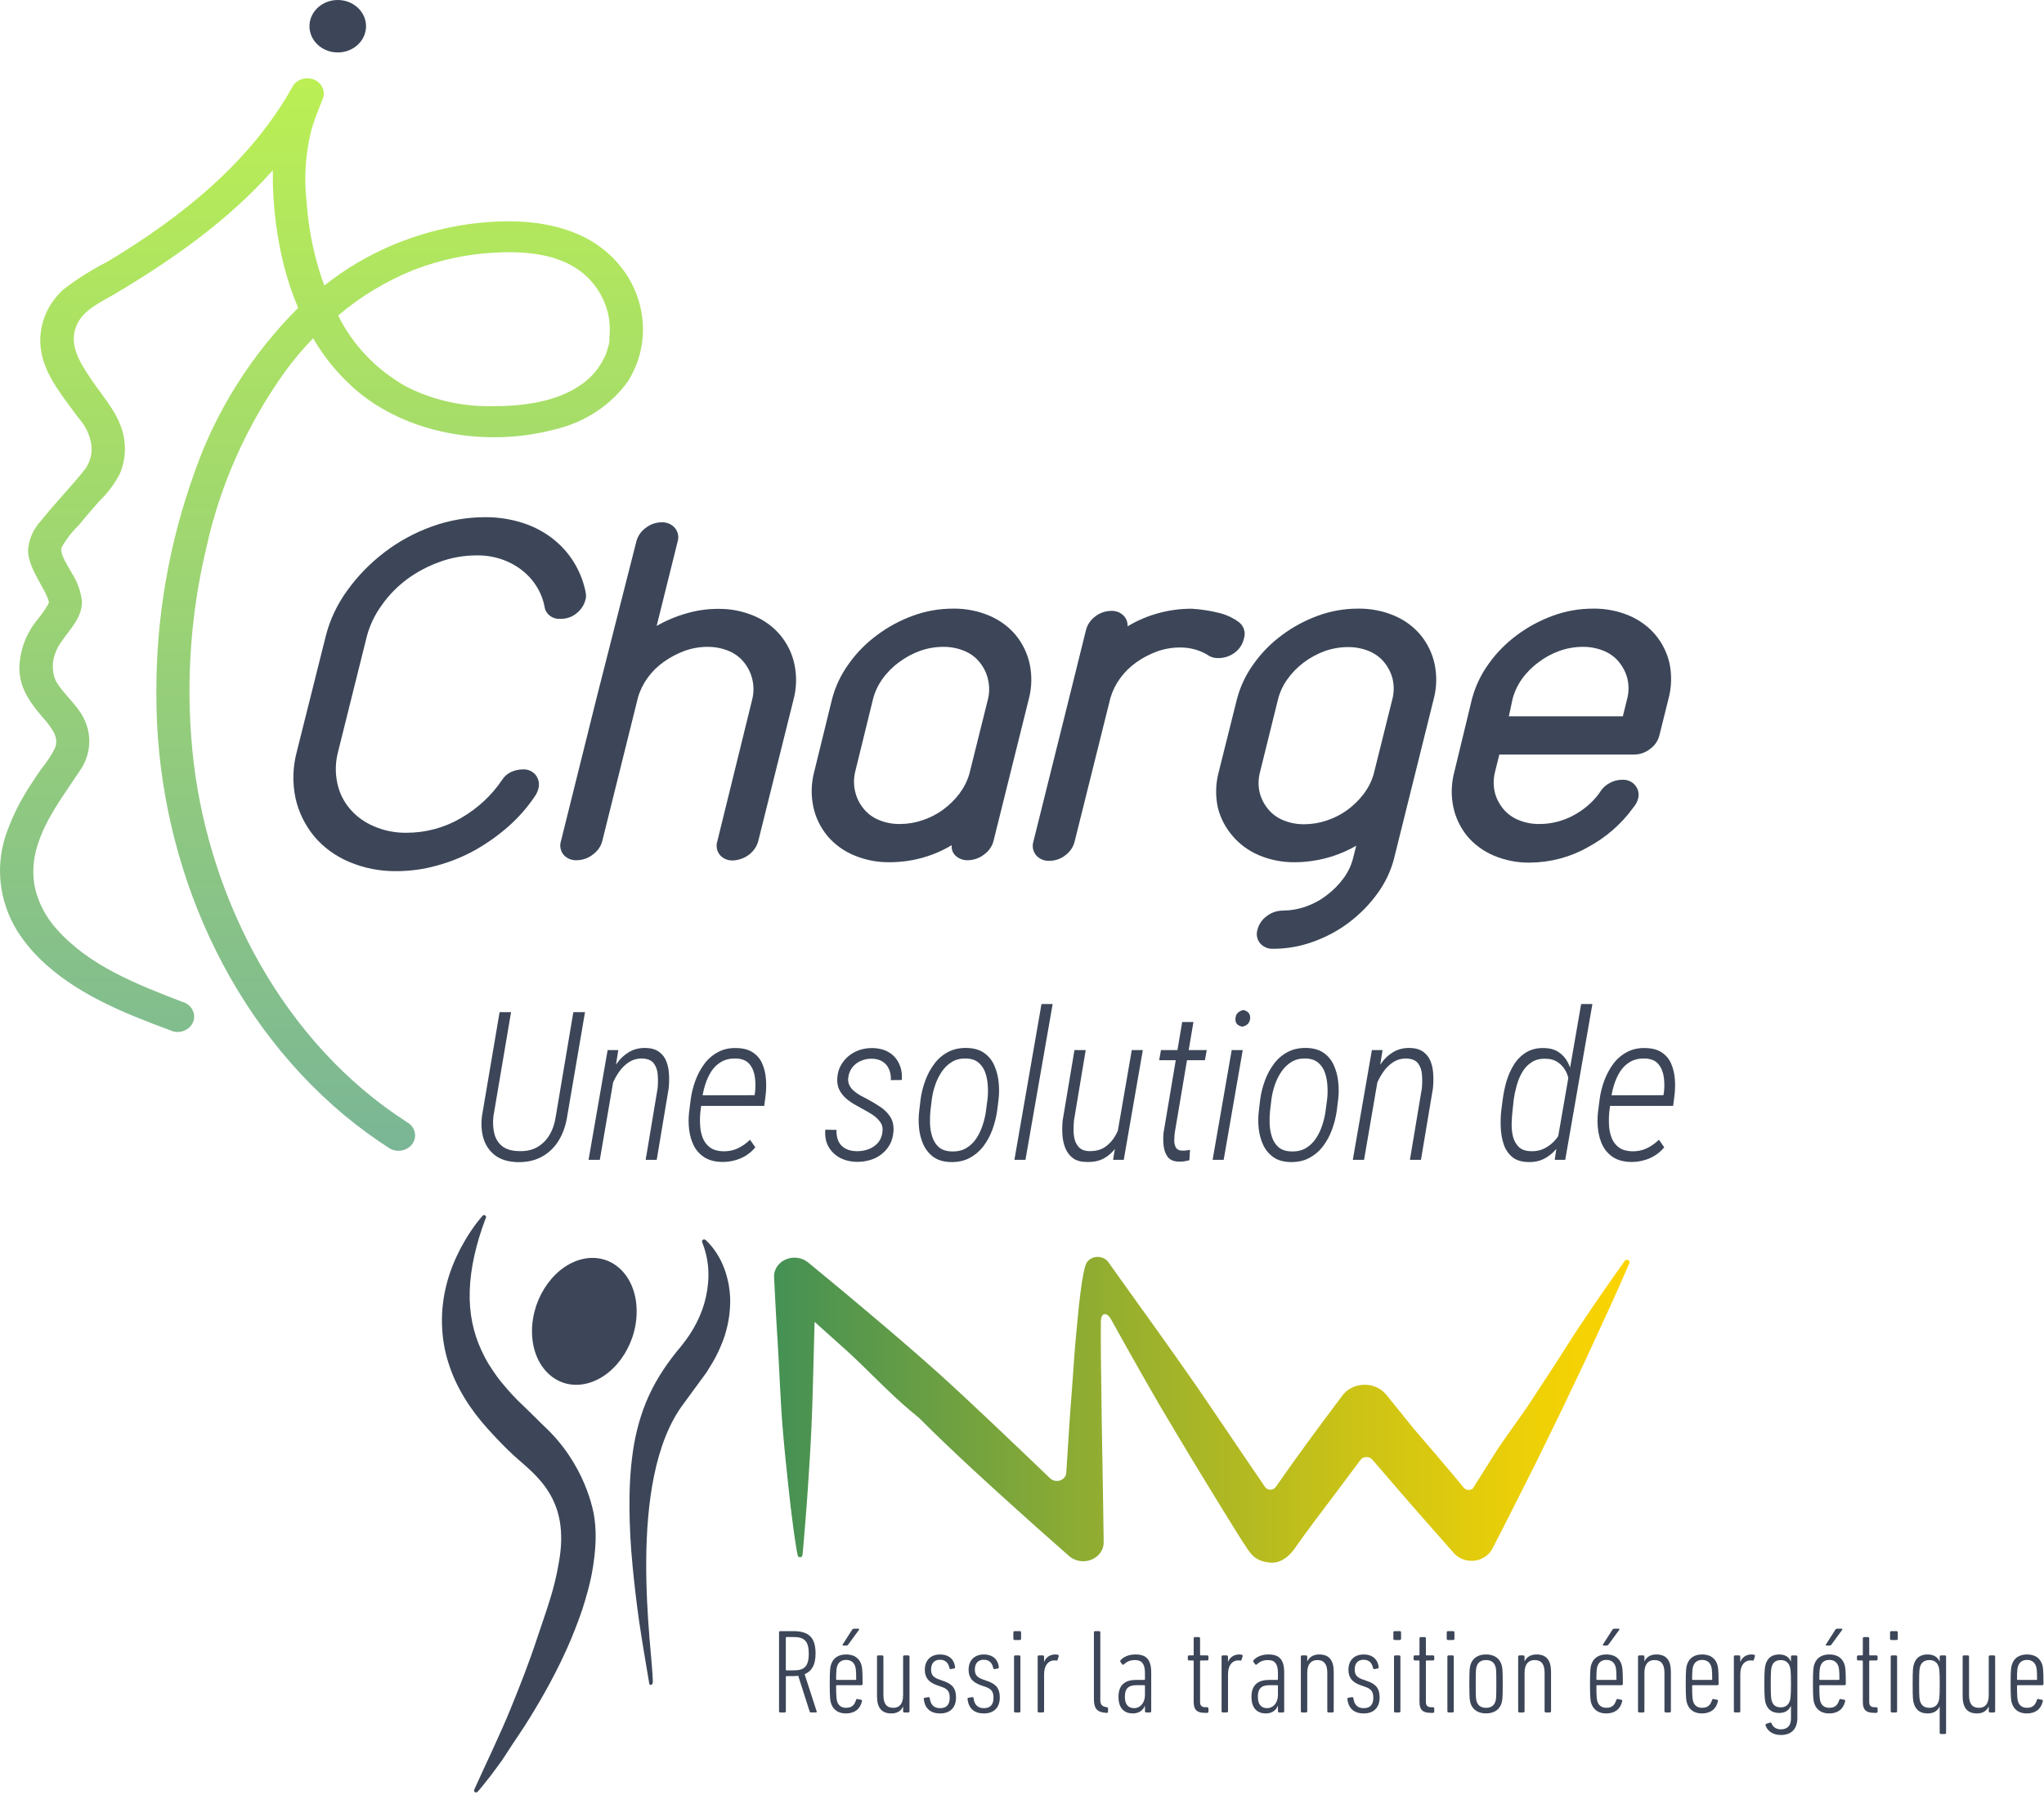 <svg width="148" height="130" viewBox="0 0 148 130" fill="none" xmlns="http://www.w3.org/2000/svg">
<path d="M46.362 22.217C46.101 21.09 45.566 20.034 44.797 19.129C44.029 18.224 43.047 17.494 41.927 16.995C39.438 15.902 36.617 15.874 33.941 16.233C30.073 16.773 26.449 18.315 23.484 20.681C23.351 20.328 23.23 19.97 23.121 19.611C22.626 17.99 22.318 16.323 22.203 14.641C22 12.901 22.115 11.141 22.541 9.436C22.692 8.926 22.867 8.416 23.067 7.923C23.133 7.744 23.212 7.564 23.29 7.363C23.29 7.363 23.333 7.262 23.345 7.223C23.46 6.974 23.474 6.696 23.386 6.438C23.297 6.181 23.111 5.962 22.861 5.822C22.585 5.673 22.256 5.632 21.947 5.707C21.638 5.783 21.374 5.969 21.212 6.225C18.192 11.671 13.238 15.672 7.777 18.956C6.646 19.529 5.577 20.203 4.587 20.967C3.947 21.548 3.467 22.263 3.19 23.052C2.912 23.842 2.844 24.681 2.992 25.5C3.294 27.265 4.659 28.862 5.711 30.302C6.189 30.84 6.501 31.489 6.611 32.179C6.698 32.801 6.544 33.43 6.176 33.956C5.167 35.239 3.995 36.421 2.98 37.704C2.419 38.3 2.086 39.05 2.031 39.839C2.031 40.758 2.599 41.66 3.022 42.456C3.189 42.739 3.335 43.033 3.457 43.335C3.487 43.397 3.536 43.599 3.548 43.621C3.548 43.621 3.548 43.621 3.518 43.672C3.508 43.72 3.492 43.767 3.469 43.812L3.433 43.885C3.435 43.871 3.435 43.858 3.433 43.845L3.276 44.12C3.125 44.344 2.956 44.557 2.793 44.775C1.885 45.839 1.395 47.157 1.403 48.513C1.47 49.93 2.195 50.911 3.119 51.987C3.437 52.33 3.71 52.706 3.934 53.107C4.001 53.268 4.048 53.435 4.073 53.606C4.088 53.829 4.045 54.052 3.947 54.256C3.674 54.765 3.351 55.249 2.98 55.702C2.666 56.15 2.376 56.598 2.074 57.063C1.441 58.055 0.921 59.105 0.521 60.196C0.079 61.378 -0.084 62.634 0.041 63.88C0.166 65.125 0.577 66.332 1.246 67.418C3.107 70.377 6.369 72.226 9.655 73.582C10.61 73.974 11.576 74.349 12.543 74.702C12.85 74.778 13.176 74.739 13.452 74.593C13.728 74.447 13.931 74.207 14.017 73.923C14.101 73.638 14.059 73.334 13.902 73.077C13.745 72.82 13.484 72.63 13.177 72.551C9.849 71.267 6.46 69.945 4.116 67.306C3.282 66.389 2.722 65.286 2.491 64.107C2.338 63.149 2.412 62.172 2.708 61.243C3.312 59.271 4.599 57.618 5.783 55.819C6.184 55.246 6.417 54.586 6.458 53.904C6.499 53.222 6.348 52.542 6.019 51.931C5.475 50.917 4.563 50.25 4.037 49.303C3.836 48.828 3.775 48.311 3.862 47.807C3.964 47.292 4.187 46.804 4.514 46.378C5.119 45.51 5.946 44.697 5.934 43.576C5.858 42.834 5.602 42.118 5.185 41.481C4.931 41.004 4.297 40.097 4.46 39.654C4.778 39.076 5.185 38.543 5.668 38.074C6.17 37.474 6.671 36.875 7.191 36.292C7.805 35.704 8.311 35.026 8.689 34.286C8.993 33.555 9.104 32.768 9.015 31.989C8.828 30.173 7.541 28.879 6.544 27.389C5.747 26.184 4.913 24.884 5.59 23.466C6.103 22.396 7.293 21.892 8.308 21.292C12.537 18.782 16.567 15.93 19.756 12.327C19.732 14.099 19.883 15.87 20.209 17.617C20.491 19.216 20.953 20.785 21.587 22.295C18.214 25.685 15.669 29.71 14.126 34.096C12.238 39.298 11.291 44.755 11.323 50.244C11.28 61.451 15.884 73.245 24.994 80.821C26.025 81.675 27.113 82.468 28.25 83.197C28.526 83.344 28.854 83.384 29.161 83.308C29.469 83.233 29.732 83.048 29.893 82.793C30.052 82.538 30.097 82.235 30.016 81.95C29.936 81.664 29.738 81.42 29.464 81.269C20.469 75.487 15.256 65.21 14.035 55.326C13.409 50.086 13.717 44.785 14.947 39.637C15.945 35.11 17.868 30.802 20.614 26.946C21.24 26.087 21.928 25.269 22.674 24.497C23.451 25.848 24.454 27.076 25.646 28.134C29.422 31.462 35.24 32.415 40.188 31.098C42.371 30.582 44.267 29.324 45.498 27.573C46.493 25.949 46.801 24.04 46.362 22.217ZM44.126 24.402V24.593C44.129 24.606 44.129 24.619 44.126 24.632V24.598C44.129 24.63 44.129 24.662 44.126 24.693C44.126 24.873 44.054 25.052 44.006 25.226C43.924 25.56 43.789 25.881 43.607 26.178C43.259 26.816 42.761 27.373 42.151 27.809C40.339 29.12 37.856 29.428 35.596 29.417C33.429 29.451 31.29 28.959 29.392 27.988C27.239 26.769 25.531 24.979 24.486 22.85C26.103 21.471 27.957 20.354 29.972 19.544C31.837 18.822 33.82 18.399 35.838 18.294C38.079 18.183 40.538 18.373 42.278 19.841C42.943 20.418 43.456 21.13 43.777 21.921C44.097 22.712 44.217 23.561 44.126 24.402Z" fill="url(#paint0_linear_3020_19829)"/>
<path d="M23.579 46.104C23.877 44.902 24.414 43.761 25.162 42.742C25.907 41.707 26.813 40.78 27.85 39.99C28.878 39.205 30.034 38.577 31.276 38.13C32.5 37.686 33.803 37.458 35.118 37.458C36.015 37.451 36.907 37.582 37.758 37.844C39.32 38.319 40.644 39.303 41.485 40.612C41.907 41.271 42.208 41.991 42.373 42.742C42.402 42.869 42.422 42.998 42.434 43.128C42.438 43.232 42.424 43.337 42.391 43.436C42.3 43.802 42.089 44.133 41.787 44.383C41.463 44.672 41.028 44.829 40.579 44.82C40.316 44.84 40.056 44.769 39.846 44.621C39.636 44.473 39.493 44.259 39.443 44.019C39.263 42.96 38.681 41.996 37.8 41.302C36.865 40.574 35.673 40.191 34.453 40.226C33.551 40.23 32.657 40.392 31.819 40.702C30.971 41.009 30.176 41.432 29.463 41.957C28.757 42.485 28.145 43.113 27.651 43.817C27.141 44.512 26.771 45.287 26.557 46.104L24.479 54.447C24.281 55.194 24.262 55.973 24.425 56.727C24.565 57.405 24.878 58.042 25.338 58.584C25.799 59.126 26.393 59.558 27.071 59.843C27.808 60.163 28.613 60.324 29.427 60.313C30.829 60.315 32.203 59.944 33.384 59.243C34.586 58.548 35.601 57.607 36.35 56.492C36.506 56.236 36.742 56.031 37.027 55.904C37.28 55.791 37.556 55.73 37.836 55.724C38.026 55.711 38.215 55.744 38.386 55.821C38.557 55.897 38.703 56.015 38.809 56.161C38.908 56.299 38.975 56.454 39.005 56.617C39.036 56.781 39.028 56.948 38.984 57.108C38.937 57.308 38.851 57.498 38.73 57.669C38.193 58.468 37.55 59.203 36.815 59.854C36.078 60.504 35.268 61.079 34.399 61.569C33.534 62.05 32.606 62.426 31.638 62.689C30.696 62.954 29.717 63.09 28.732 63.093C27.536 63.111 26.351 62.88 25.265 62.415C24.273 61.995 23.407 61.359 22.739 60.56C22.076 59.747 21.618 58.807 21.398 57.809C21.163 56.695 21.194 55.548 21.489 54.447L23.579 46.104Z" fill="#3C4658"/>
<path d="M46.078 39.211C46.178 38.821 46.419 38.475 46.76 38.23C47.082 37.971 47.494 37.828 47.92 37.827C48.1 37.821 48.279 37.855 48.443 37.925C48.607 37.995 48.751 38.099 48.863 38.23C48.976 38.368 49.054 38.528 49.09 38.698C49.125 38.868 49.118 39.044 49.068 39.211L47.546 45.335C48.216 44.946 48.94 44.641 49.696 44.427C50.434 44.209 51.205 44.097 51.98 44.097C52.884 44.083 53.78 44.257 54.602 44.607C55.351 44.925 56.006 45.408 56.511 46.013C57.015 46.629 57.361 47.344 57.52 48.103C57.701 48.949 57.68 49.821 57.459 50.658L54.898 60.934C54.792 61.313 54.559 61.651 54.234 61.899C53.908 62.148 53.506 62.294 53.085 62.319C52.903 62.329 52.72 62.298 52.553 62.229C52.385 62.16 52.239 62.054 52.125 61.921C52.013 61.781 51.938 61.619 51.906 61.448C51.873 61.277 51.884 61.101 51.938 60.934L54.469 50.641C54.586 50.162 54.586 49.664 54.469 49.184C54.364 48.742 54.158 48.326 53.865 47.963C53.577 47.604 53.194 47.321 52.753 47.139C52.273 46.944 51.755 46.845 51.231 46.848C50.662 46.849 50.099 46.948 49.569 47.139C49.036 47.336 48.534 47.6 48.077 47.924C47.164 48.567 46.504 49.47 46.199 50.496L43.607 60.918C43.505 61.312 43.257 61.661 42.906 61.904C42.588 62.154 42.187 62.294 41.77 62.302C41.587 62.312 41.403 62.281 41.235 62.212C41.067 62.142 40.919 62.037 40.804 61.904C40.692 61.764 40.617 61.602 40.585 61.431C40.552 61.26 40.563 61.084 40.617 60.918L43.238 50.384L46.078 39.211Z" fill="#3C4658"/>
<path d="M60.244 50.641C60.479 49.73 60.888 48.864 61.452 48.086C62.011 47.291 62.705 46.586 63.506 45.996C64.291 45.406 65.169 44.931 66.11 44.59C67.033 44.251 68.017 44.078 69.01 44.08C69.914 44.066 70.81 44.24 71.632 44.59C72.383 44.908 73.04 45.391 73.547 45.996C74.049 46.613 74.394 47.328 74.556 48.086C74.735 48.932 74.712 49.804 74.489 50.641L71.934 60.918C71.832 61.312 71.584 61.661 71.233 61.904C70.912 62.152 70.509 62.292 70.091 62.302C69.93 62.308 69.768 62.283 69.617 62.231C69.465 62.178 69.326 62.097 69.209 61.993C69.098 61.893 69.013 61.769 68.962 61.633C68.911 61.497 68.894 61.352 68.913 61.209C67.581 62.014 66.026 62.444 64.437 62.447C63.533 62.462 62.637 62.287 61.815 61.937C61.066 61.62 60.411 61.14 59.906 60.537C59.4 59.919 59.053 59.202 58.891 58.441C58.712 57.595 58.734 56.723 58.957 55.886L60.244 50.641ZM61.924 55.886C61.806 56.367 61.806 56.867 61.924 57.348C62.026 57.79 62.233 58.205 62.528 58.564C62.814 58.924 63.197 59.208 63.639 59.388C64.116 59.586 64.633 59.686 65.156 59.679C65.716 59.678 66.273 59.586 66.799 59.405C67.335 59.226 67.837 58.969 68.285 58.643C68.733 58.313 69.127 57.927 69.457 57.494C69.784 57.061 70.029 56.58 70.182 56.071L71.535 50.641C71.65 50.161 71.65 49.664 71.535 49.184C71.432 48.741 71.226 48.324 70.931 47.963C70.645 47.603 70.261 47.319 69.819 47.139C69.342 46.944 68.825 46.844 68.303 46.848C67.727 46.849 67.156 46.948 66.618 47.139C66.067 47.339 65.554 47.617 65.095 47.963C64.624 48.307 64.216 48.72 63.887 49.184C63.57 49.629 63.341 50.122 63.21 50.641L61.924 55.886Z" fill="#3C4658"/>
<path d="M78.634 45.627C78.732 45.237 78.971 44.889 79.311 44.641C79.635 44.386 80.046 44.246 80.471 44.243C80.63 44.237 80.788 44.263 80.935 44.317C81.083 44.372 81.216 44.455 81.327 44.561C81.437 44.666 81.523 44.793 81.577 44.931C81.632 45.069 81.654 45.217 81.643 45.364C83.023 44.53 84.635 44.086 86.282 44.086C86.992 44.129 87.694 44.24 88.379 44.417C88.857 44.549 89.304 44.764 89.696 45.05C89.877 45.192 90.009 45.381 90.076 45.592C90.142 45.803 90.141 46.028 90.07 46.238C89.986 46.651 89.743 47.021 89.388 47.28C89.061 47.525 88.654 47.66 88.234 47.661C87.929 47.677 87.629 47.585 87.394 47.404C86.807 47.064 86.128 46.887 85.437 46.894C84.866 46.894 84.301 46.993 83.769 47.185C83.236 47.383 82.734 47.647 82.277 47.969C81.824 48.291 81.43 48.679 81.111 49.118C80.793 49.553 80.554 50.034 80.404 50.541L77.807 60.963C77.709 61.354 77.47 61.702 77.13 61.95C76.806 62.204 76.395 62.345 75.97 62.347C75.791 62.353 75.612 62.32 75.449 62.251C75.285 62.182 75.141 62.079 75.028 61.95C74.913 61.811 74.835 61.65 74.799 61.479C74.764 61.308 74.772 61.131 74.822 60.963L77.444 50.429L78.634 45.627Z" fill="#3C4658"/>
<path d="M89.562 50.641C89.797 49.73 90.206 48.864 90.771 48.086C91.331 47.292 92.024 46.587 92.825 45.996C93.612 45.407 94.492 44.933 95.434 44.59C96.356 44.252 97.338 44.079 98.328 44.08C99.234 44.066 100.132 44.24 100.956 44.59C101.706 44.908 102.361 45.391 102.865 45.996C103.367 46.613 103.712 47.328 103.874 48.086C104.053 48.932 104.031 49.804 103.807 50.641L100.944 62.156C100.713 63.069 100.303 63.935 99.736 64.711C99.167 65.5 98.475 66.206 97.682 66.807C96.899 67.398 96.02 67.871 95.078 68.207C94.16 68.542 93.183 68.715 92.196 68.717C92.013 68.727 91.83 68.695 91.663 68.625C91.496 68.554 91.349 68.448 91.236 68.314C91.125 68.175 91.051 68.014 91.018 67.844C90.986 67.674 90.996 67.499 91.049 67.333C91.145 66.942 91.384 66.594 91.725 66.347C92.049 66.093 92.46 65.952 92.885 65.949C93.455 65.944 94.019 65.846 94.552 65.658C95.104 65.465 95.617 65.186 96.069 64.834C96.533 64.484 96.94 64.072 97.277 63.613C97.605 63.172 97.841 62.678 97.972 62.156L98.201 61.248C96.875 62.02 95.344 62.435 93.779 62.447C92.873 62.461 91.975 62.287 91.151 61.937C90.403 61.619 89.749 61.138 89.242 60.537C88.726 59.936 88.362 59.235 88.179 58.486C87.998 57.64 88.018 56.768 88.239 55.931L89.562 50.641ZM91.242 55.886C91.108 56.37 91.093 56.875 91.2 57.365C91.305 57.806 91.511 58.221 91.804 58.581C92.091 58.94 92.474 59.224 92.915 59.405C93.394 59.603 93.913 59.702 94.438 59.696C94.996 59.695 95.551 59.602 96.075 59.422C96.611 59.244 97.113 58.987 97.561 58.66C98.008 58.33 98.403 57.944 98.733 57.511C99.062 57.079 99.307 56.597 99.458 56.088L100.811 50.658C100.938 50.181 100.949 49.683 100.841 49.201C100.736 48.759 100.53 48.342 100.237 47.98C99.948 47.622 99.565 47.339 99.126 47.156C98.646 46.961 98.127 46.861 97.603 46.865C97.027 46.867 96.456 46.966 95.918 47.156C94.81 47.563 93.865 48.278 93.211 49.201C92.894 49.646 92.665 50.139 92.535 50.658L91.242 55.886Z" fill="#3C4658"/>
<path d="M106.576 50.641C106.814 49.73 107.223 48.865 107.784 48.086C108.344 47.293 109.038 46.587 109.838 45.996C110.626 45.407 111.506 44.933 112.448 44.59C113.371 44.251 114.355 44.078 115.348 44.08C116.252 44.066 117.148 44.24 117.969 44.59C118.719 44.908 119.374 45.391 119.878 45.996C120.385 46.611 120.733 47.327 120.893 48.086C121.062 48.934 121.031 49.806 120.803 50.641L120.15 53.264C120.052 53.655 119.811 54.004 119.468 54.25C119.145 54.507 118.733 54.649 118.308 54.648H108.563L108.255 55.886C108.131 56.366 108.121 56.865 108.225 57.348C108.33 57.789 108.536 58.204 108.829 58.564C109.119 58.923 109.504 59.207 109.947 59.388C110.423 59.586 110.941 59.686 111.463 59.679C112.311 59.678 113.144 59.471 113.88 59.08C114.644 58.681 115.299 58.126 115.795 57.455L115.861 57.348C116.026 57.083 116.264 56.863 116.55 56.71C116.824 56.557 117.137 56.476 117.456 56.474C117.64 56.464 117.823 56.496 117.99 56.569C118.157 56.641 118.302 56.751 118.41 56.889C118.52 57.026 118.595 57.185 118.628 57.353C118.662 57.521 118.653 57.694 118.604 57.858C118.553 58.04 118.47 58.213 118.356 58.368L118.241 58.514C117.402 59.679 116.286 60.651 114.979 61.355C113.716 62.076 112.264 62.463 110.78 62.475C109.876 62.489 108.98 62.315 108.159 61.965C107.409 61.647 106.752 61.167 106.244 60.565C105.742 59.945 105.398 59.229 105.235 58.469C105.055 57.623 105.078 56.751 105.301 55.914L106.576 50.641ZM109.252 51.88H117.504L117.812 50.641C117.94 50.164 117.95 49.666 117.843 49.184C117.737 48.742 117.531 48.326 117.238 47.963C116.952 47.603 116.569 47.319 116.127 47.139C115.649 46.944 115.133 46.844 114.611 46.848C114.034 46.849 113.463 46.948 112.925 47.139C112.373 47.336 111.859 47.614 111.403 47.963C110.932 48.307 110.524 48.72 110.194 49.184C109.877 49.629 109.648 50.122 109.518 50.641L109.252 51.88Z" fill="#3C4658"/>
<path d="M24.456 3.799C25.587 3.799 26.504 2.949 26.504 1.899C26.504 0.85 25.587 0 24.456 0C23.325 0 22.408 0.85 22.408 1.899C22.408 2.949 23.325 3.799 24.456 3.799Z" fill="#3C4658"/>
<path d="M58.731 124.027C58.673 124.027 58.645 124.009 58.628 123.967L57.797 121.368C57.675 121.386 57.542 121.393 57.402 121.393H56.959C56.921 121.393 56.901 121.409 56.901 121.446V123.94C56.901 123.993 56.864 124.027 56.806 124.027H56.503C56.446 124.027 56.408 123.993 56.408 123.94V118.221C56.408 118.168 56.446 118.134 56.503 118.134H57.419C58.543 118.134 59.053 118.568 59.053 119.762C59.053 120.584 58.771 121.044 58.26 121.253L59.129 123.937C59.149 123.99 59.129 124.025 59.081 124.025H58.731V124.027ZM58.56 119.764C58.56 118.855 58.24 118.561 57.457 118.561H56.956C56.919 118.561 56.899 118.579 56.899 118.614V120.927C56.899 120.961 56.919 120.979 56.956 120.979H57.457C58.223 120.979 58.56 120.711 58.56 119.767V119.764Z" fill="#3C4658"/>
<path d="M62.363 122.049H60.599C60.561 122.049 60.541 122.068 60.541 122.102C60.541 122.952 60.579 123.115 60.626 123.262C60.729 123.547 60.956 123.687 61.259 123.687C61.647 123.687 61.862 123.522 61.985 123.115C62.005 123.055 62.043 123.037 62.098 123.055L62.353 123.108C62.401 123.117 62.428 123.152 62.411 123.211C62.278 123.793 61.873 124.096 61.249 124.096C60.721 124.096 60.343 123.852 60.183 123.393C60.118 123.221 60.078 123.012 60.078 121.964C60.078 120.917 60.116 120.708 60.183 120.527C60.343 120.067 60.721 119.824 61.269 119.824C61.817 119.824 62.195 120.067 62.355 120.527C62.421 120.708 62.458 120.917 62.458 121.964C62.458 122.017 62.421 122.052 62.363 122.052V122.049ZM61.995 121.615C61.995 120.94 61.958 120.775 61.91 120.653C61.807 120.368 61.58 120.219 61.267 120.219C60.954 120.219 60.729 120.366 60.626 120.653C60.579 120.775 60.541 120.938 60.541 121.615C60.541 121.65 60.561 121.668 60.599 121.668H61.94C61.978 121.668 61.998 121.652 61.998 121.615H61.995ZM61.069 119.181C61.012 119.181 60.994 119.146 61.022 119.094L61.692 118.046C61.73 117.987 61.767 117.959 61.843 117.959H62.145C62.203 117.959 62.23 118.003 62.193 118.046L61.427 119.094C61.37 119.162 61.342 119.181 61.267 119.181H61.069Z" fill="#3C4658"/>
<path d="M65.487 124.027C65.429 124.027 65.391 123.993 65.391 123.94V123.602H65.381C65.259 123.871 65.013 124.096 64.54 124.096C63.842 124.096 63.502 123.689 63.502 122.849V119.98C63.502 119.928 63.539 119.893 63.597 119.893H63.87C63.927 119.893 63.965 119.928 63.965 119.98V122.771C63.965 123.377 64.183 123.689 64.683 123.689C65.126 123.689 65.391 123.405 65.391 122.771V119.98C65.391 119.928 65.429 119.893 65.487 119.893H65.759C65.817 119.893 65.854 119.928 65.854 119.98V123.94C65.854 123.993 65.817 124.027 65.759 124.027H65.487Z" fill="#3C4658"/>
<path d="M66.889 123.064C66.879 123.012 66.899 122.97 66.954 122.961L67.21 122.917C67.267 122.908 67.312 122.936 67.322 122.986C67.38 123.515 67.68 123.714 68.068 123.714C68.501 123.714 68.766 123.499 68.766 122.961C68.766 122.562 68.644 122.336 68.218 122.183L67.823 122.045C67.247 121.836 66.964 121.507 66.964 120.935C66.964 120.276 67.36 119.826 68.068 119.826C68.776 119.826 69.097 120.251 69.154 120.726C69.164 120.779 69.134 120.83 69.089 120.839L68.861 120.883C68.804 120.892 68.756 120.864 68.749 120.814C68.674 120.458 68.476 120.207 68.06 120.207C67.645 120.207 67.417 120.476 67.417 120.917C67.417 121.246 67.53 121.471 67.975 121.627L68.363 121.765C69.024 121.999 69.222 122.355 69.222 122.943C69.222 123.652 68.816 124.096 68.07 124.096C67.382 124.096 66.967 123.74 66.889 123.064Z" fill="#3C4658"/>
<path d="M70.059 123.064C70.049 123.012 70.069 122.97 70.124 122.961L70.379 122.917C70.437 122.908 70.482 122.936 70.492 122.986C70.55 123.515 70.85 123.714 71.238 123.714C71.671 123.714 71.936 123.499 71.936 122.961C71.936 122.562 71.814 122.336 71.388 122.183L70.993 122.045C70.417 121.836 70.134 121.507 70.134 120.935C70.134 120.276 70.53 119.826 71.238 119.826C71.946 119.826 72.266 120.251 72.324 120.726C72.334 120.779 72.304 120.83 72.259 120.839L72.031 120.883C71.974 120.892 71.926 120.864 71.919 120.814C71.844 120.458 71.646 120.207 71.23 120.207C70.815 120.207 70.587 120.476 70.587 120.917C70.587 121.246 70.7 121.471 71.145 121.627L71.533 121.765C72.194 121.999 72.392 122.355 72.392 122.943C72.392 123.652 71.986 124.096 71.24 124.096C70.552 124.096 70.137 123.74 70.059 123.064Z" fill="#3C4658"/>
<path d="M73.47 118.777C73.412 118.777 73.375 118.742 73.375 118.69V118.221C73.375 118.168 73.412 118.134 73.47 118.134H73.838C73.895 118.134 73.933 118.168 73.933 118.221V118.69C73.933 118.742 73.895 118.777 73.838 118.777H73.47ZM73.518 124.027C73.46 124.027 73.423 123.993 73.423 123.94V119.98C73.423 119.927 73.46 119.893 73.518 119.893H73.79C73.848 119.893 73.885 119.927 73.885 119.98V123.94C73.885 123.993 73.848 124.027 73.79 124.027H73.518Z" fill="#3C4658"/>
<path d="M75.23 124.027C75.172 124.027 75.135 123.992 75.135 123.939V119.98C75.135 119.927 75.172 119.893 75.23 119.893H75.503C75.56 119.893 75.598 119.927 75.598 119.98V120.352H75.608C75.72 120.058 76.003 119.824 76.411 119.824C76.476 119.824 76.554 119.833 76.599 119.849C76.656 119.867 76.674 119.902 76.656 119.952L76.581 120.212C76.561 120.265 76.524 120.272 76.469 120.265C76.431 120.256 76.384 120.256 76.326 120.256C75.938 120.256 75.6 120.577 75.6 121.252V123.937C75.6 123.99 75.563 124.024 75.505 124.024H75.232L75.23 124.027Z" fill="#3C4658"/>
<path d="M80.075 124.052C79.442 124.009 79.207 123.749 79.207 123.065V118.221C79.207 118.168 79.245 118.134 79.302 118.134H79.575C79.632 118.134 79.67 118.168 79.67 118.221V123.115C79.67 123.444 79.783 123.584 80.085 123.634L80.133 123.644C80.198 123.653 80.228 123.678 80.228 123.731V123.974C80.228 124.027 80.201 124.062 80.143 124.052H80.078H80.075Z" fill="#3C4658"/>
<path d="M82.998 124.027C82.941 124.027 82.903 123.992 82.903 123.939V123.542H82.893C82.771 123.898 82.42 124.096 82.025 124.096C81.467 124.096 80.986 123.783 80.986 122.899C80.986 122.015 81.477 121.668 82.26 121.668H82.846C82.883 121.668 82.903 121.652 82.903 121.615V121.165C82.903 120.499 82.668 120.23 82.185 120.23C81.827 120.23 81.59 120.343 81.392 120.533C81.354 120.577 81.297 120.577 81.259 120.543L81.126 120.361C81.099 120.318 81.106 120.274 81.147 120.23C81.364 119.996 81.722 119.824 82.223 119.824C82.988 119.824 83.356 120.18 83.356 121.133V123.939C83.356 123.992 83.319 124.027 83.261 124.027H82.996H82.998ZM82.903 122.761V122.102C82.903 122.068 82.883 122.049 82.846 122.049H82.308C81.685 122.049 81.449 122.309 81.449 122.89C81.449 123.471 81.715 123.712 82.12 123.712C82.563 123.712 82.903 123.331 82.903 122.759V122.761Z" fill="#3C4658"/>
<path d="M87.235 124.052C86.659 124.052 86.431 123.827 86.431 123.264V120.311C86.431 120.276 86.414 120.258 86.374 120.258H86.101C86.043 120.258 86.006 120.224 86.006 120.171V119.98C86.006 119.927 86.043 119.893 86.101 119.893H86.374C86.411 119.893 86.431 119.875 86.431 119.84V118.653C86.431 118.6 86.469 118.565 86.526 118.565H86.799C86.857 118.565 86.894 118.6 86.894 118.653V119.84C86.894 119.875 86.914 119.893 86.952 119.893H87.405C87.462 119.893 87.5 119.927 87.5 119.98V120.171C87.5 120.224 87.462 120.258 87.405 120.258H86.952C86.914 120.258 86.894 120.276 86.894 120.311V123.264C86.894 123.524 87.007 123.646 87.282 123.646H87.405C87.462 123.646 87.5 123.68 87.5 123.733V123.967C87.5 124.02 87.462 124.054 87.405 124.054H87.235V124.052Z" fill="#3C4658"/>
<path d="M88.546 124.027C88.489 124.027 88.451 123.992 88.451 123.939V119.98C88.451 119.927 88.489 119.893 88.546 119.893H88.819C88.877 119.893 88.914 119.927 88.914 119.98V120.352H88.924C89.037 120.058 89.32 119.824 89.728 119.824C89.793 119.824 89.87 119.833 89.915 119.849C89.973 119.867 89.99 119.902 89.973 119.952L89.898 120.212C89.878 120.265 89.84 120.272 89.785 120.265C89.748 120.256 89.7 120.256 89.642 120.256C89.254 120.256 88.917 120.577 88.917 121.252V123.937C88.917 123.99 88.879 124.024 88.822 124.024H88.549L88.546 124.027Z" fill="#3C4658"/>
<path d="M92.627 124.027C92.57 124.027 92.532 123.992 92.532 123.939V123.542H92.522C92.4 123.898 92.049 124.096 91.654 124.096C91.096 124.096 90.615 123.783 90.615 122.899C90.615 122.015 91.106 121.668 91.889 121.668H92.475C92.512 121.668 92.532 121.652 92.532 121.615V121.165C92.532 120.499 92.297 120.23 91.814 120.23C91.456 120.23 91.218 120.343 91.021 120.533C90.983 120.577 90.926 120.577 90.888 120.543L90.755 120.361C90.728 120.318 90.735 120.274 90.775 120.23C90.993 119.996 91.351 119.824 91.852 119.824C92.617 119.824 92.985 120.18 92.985 121.133V123.939C92.985 123.992 92.948 124.027 92.89 124.027H92.625H92.627ZM92.532 122.761V122.102C92.532 122.068 92.512 122.049 92.475 122.049H91.937C91.314 122.049 91.078 122.309 91.078 122.89C91.078 123.471 91.344 123.712 91.749 123.712C92.192 123.712 92.532 123.331 92.532 122.759V122.761Z" fill="#3C4658"/>
<path d="M96.201 124.027C96.143 124.027 96.106 123.992 96.106 123.939V121.149C96.106 120.552 95.888 120.23 95.38 120.23C94.937 120.23 94.654 120.524 94.654 121.149V123.939C94.654 123.992 94.617 124.027 94.559 124.027H94.287C94.229 124.027 94.191 123.992 94.191 123.939V119.98C94.191 119.927 94.229 119.893 94.287 119.893H94.559C94.617 119.893 94.654 119.927 94.654 119.98V120.318H94.664C94.787 120.049 95.052 119.824 95.523 119.824C96.231 119.824 96.571 120.239 96.571 121.08V123.939C96.571 123.992 96.534 124.027 96.476 124.027H96.204H96.201Z" fill="#3C4658"/>
<path d="M97.561 123.064C97.551 123.012 97.571 122.97 97.626 122.961L97.881 122.917C97.939 122.908 97.984 122.936 97.994 122.986C98.052 123.515 98.352 123.714 98.74 123.714C99.173 123.714 99.438 123.499 99.438 122.961C99.438 122.562 99.315 122.336 98.89 122.183L98.495 122.045C97.919 121.836 97.636 121.507 97.636 120.935C97.636 120.276 98.032 119.826 98.74 119.826C99.448 119.826 99.768 120.251 99.826 120.726C99.836 120.779 99.806 120.83 99.761 120.839L99.533 120.883C99.476 120.892 99.428 120.864 99.421 120.814C99.345 120.458 99.148 120.207 98.732 120.207C98.317 120.207 98.089 120.476 98.089 120.917C98.089 121.246 98.202 121.471 98.647 121.627L99.035 121.765C99.696 121.999 99.894 122.355 99.894 122.943C99.894 123.652 99.488 124.096 98.742 124.096C98.054 124.096 97.639 123.74 97.561 123.064Z" fill="#3C4658"/>
<path d="M100.984 118.777C100.926 118.777 100.889 118.742 100.889 118.69V118.221C100.889 118.168 100.926 118.134 100.984 118.134H101.352C101.409 118.134 101.447 118.168 101.447 118.221V118.69C101.447 118.742 101.409 118.777 101.352 118.777H100.984ZM101.031 124.027C100.974 124.027 100.936 123.993 100.936 123.94V119.98C100.936 119.927 100.974 119.893 101.031 119.893H101.304C101.362 119.893 101.399 119.927 101.399 119.98V123.94C101.399 123.993 101.362 124.027 101.304 124.027H101.031Z" fill="#3C4658"/>
<path d="M103.584 124.052C103.009 124.052 102.781 123.827 102.781 123.264V120.311C102.781 120.276 102.763 120.258 102.723 120.258H102.451C102.393 120.258 102.355 120.224 102.355 120.171V119.98C102.355 119.927 102.393 119.893 102.451 119.893H102.723C102.761 119.893 102.781 119.875 102.781 119.84V118.653C102.781 118.6 102.818 118.565 102.876 118.565H103.149C103.206 118.565 103.244 118.6 103.244 118.653V119.84C103.244 119.875 103.264 119.893 103.301 119.893H103.754C103.812 119.893 103.85 119.927 103.85 119.98V120.171C103.85 120.224 103.812 120.258 103.754 120.258H103.301C103.264 120.258 103.244 120.276 103.244 120.311V123.264C103.244 123.524 103.357 123.646 103.632 123.646H103.754C103.812 123.646 103.85 123.68 103.85 123.733V123.967C103.85 124.02 103.812 124.054 103.754 124.054H103.584V124.052Z" fill="#3C4658"/>
<path d="M104.849 118.777C104.791 118.777 104.754 118.742 104.754 118.69V118.221C104.754 118.168 104.791 118.134 104.849 118.134H105.217C105.274 118.134 105.312 118.168 105.312 118.221V118.69C105.312 118.742 105.274 118.777 105.217 118.777H104.849ZM104.897 124.027C104.839 124.027 104.801 123.993 104.801 123.94V119.98C104.801 119.927 104.839 119.893 104.897 119.893H105.169C105.227 119.893 105.264 119.927 105.264 119.98V123.94C105.264 123.993 105.227 124.027 105.169 124.027H104.897Z" fill="#3C4658"/>
<path d="M108.713 123.384C108.553 123.852 108.147 124.093 107.599 124.093C107.051 124.093 106.646 123.85 106.486 123.384C106.411 123.149 106.391 122.986 106.391 121.955C106.391 120.924 106.411 120.768 106.486 120.533C106.646 120.065 107.051 119.824 107.599 119.824C108.147 119.824 108.553 120.067 108.713 120.533C108.788 120.768 108.808 120.931 108.808 121.955C108.808 122.979 108.788 123.152 108.713 123.384ZM108.27 120.664C108.165 120.37 107.93 120.23 107.599 120.23C107.269 120.23 107.034 120.368 106.929 120.664C106.864 120.846 106.854 120.986 106.854 121.955C106.854 122.924 106.864 123.074 106.929 123.255C107.031 123.549 107.269 123.689 107.599 123.689C107.93 123.689 108.165 123.551 108.27 123.255C108.335 123.074 108.345 122.933 108.345 121.955C108.345 120.977 108.335 120.846 108.27 120.664Z" fill="#3C4658"/>
<path d="M111.935 124.027C111.878 124.027 111.84 123.992 111.84 123.939V121.149C111.84 120.552 111.623 120.23 111.115 120.23C110.672 120.23 110.389 120.524 110.389 121.149V123.939C110.389 123.992 110.351 124.027 110.294 124.027H110.021C109.963 124.027 109.926 123.992 109.926 123.939V119.98C109.926 119.927 109.963 119.893 110.021 119.893H110.294C110.351 119.893 110.389 119.927 110.389 119.98V120.318H110.399C110.521 120.049 110.787 119.824 111.257 119.824C111.965 119.824 112.306 120.239 112.306 121.08V123.939C112.306 123.992 112.268 124.027 112.211 124.027H111.938H111.935Z" fill="#3C4658"/>
<path d="M117.412 122.049H115.647C115.61 122.049 115.59 122.068 115.59 122.102C115.59 122.952 115.627 123.115 115.675 123.262C115.778 123.547 116.005 123.687 116.308 123.687C116.696 123.687 116.911 123.522 117.034 123.115C117.054 123.055 117.092 123.037 117.147 123.055L117.402 123.108C117.449 123.117 117.477 123.152 117.459 123.211C117.327 123.793 116.921 124.096 116.298 124.096C115.77 124.096 115.392 123.852 115.232 123.393C115.167 123.221 115.127 123.012 115.127 121.964C115.127 120.917 115.164 120.708 115.232 120.527C115.392 120.067 115.77 119.824 116.318 119.824C116.866 119.824 117.244 120.067 117.404 120.527C117.469 120.708 117.507 120.917 117.507 121.964C117.507 122.017 117.469 122.052 117.412 122.052V122.049ZM117.044 121.615C117.044 120.94 117.006 120.775 116.959 120.653C116.856 120.368 116.629 120.219 116.316 120.219C116.003 120.219 115.778 120.366 115.675 120.653C115.627 120.775 115.59 120.938 115.59 121.615C115.59 121.65 115.61 121.668 115.647 121.668H116.989C117.026 121.668 117.046 121.652 117.046 121.615H117.044ZM116.118 119.181C116.06 119.181 116.043 119.146 116.07 119.094L116.741 118.046C116.779 117.987 116.816 117.959 116.891 117.959H117.194C117.252 117.959 117.279 118.003 117.242 118.046L116.476 119.094C116.418 119.162 116.391 119.181 116.316 119.181H116.118Z" fill="#3C4658"/>
<path d="M120.613 124.027C120.556 124.027 120.518 123.992 120.518 123.939V121.149C120.518 120.552 120.3 120.23 119.792 120.23C119.349 120.23 119.067 120.524 119.067 121.149V123.939C119.067 123.992 119.029 124.027 118.971 124.027H118.699C118.641 124.027 118.604 123.992 118.604 123.939V119.98C118.604 119.927 118.641 119.893 118.699 119.893H118.971C119.029 119.893 119.067 119.927 119.067 119.98V120.318H119.077C119.199 120.049 119.464 119.824 119.935 119.824C120.643 119.824 120.984 120.239 120.984 121.08V123.939C120.984 123.992 120.946 124.027 120.888 124.027H120.616H120.613Z" fill="#3C4658"/>
<path d="M124.343 122.049H122.579C122.542 122.049 122.522 122.068 122.522 122.102C122.522 122.952 122.559 123.115 122.607 123.262C122.709 123.547 122.937 123.687 123.24 123.687C123.628 123.687 123.843 123.521 123.966 123.115C123.986 123.055 124.023 123.037 124.078 123.055L124.333 123.108C124.381 123.117 124.409 123.152 124.391 123.211C124.258 123.792 123.853 124.096 123.23 124.096C122.702 124.096 122.324 123.852 122.164 123.393C122.099 123.221 122.059 123.012 122.059 121.964C122.059 120.917 122.096 120.708 122.164 120.527C122.324 120.067 122.702 119.824 123.25 119.824C123.798 119.824 124.176 120.067 124.336 120.527C124.401 120.708 124.439 120.917 124.439 121.964C124.439 122.017 124.401 122.052 124.343 122.052V122.049ZM123.976 121.615C123.976 120.94 123.938 120.775 123.891 120.653C123.788 120.368 123.56 120.219 123.247 120.219C122.935 120.219 122.709 120.366 122.607 120.653C122.559 120.775 122.522 120.938 122.522 121.615C122.522 121.65 122.542 121.668 122.579 121.668H123.921C123.958 121.668 123.978 121.652 123.978 121.615H123.976Z" fill="#3C4658"/>
<path d="M125.64 124.027C125.582 124.027 125.545 123.992 125.545 123.939V119.98C125.545 119.927 125.582 119.893 125.64 119.893H125.913C125.97 119.893 126.008 119.927 126.008 119.98V120.352H126.018C126.131 120.058 126.413 119.824 126.821 119.824C126.886 119.824 126.964 119.833 127.009 119.849C127.067 119.867 127.084 119.902 127.067 119.952L126.991 120.212C126.971 120.265 126.934 120.272 126.879 120.265C126.841 120.256 126.794 120.256 126.736 120.256C126.348 120.256 126.01 120.577 126.01 121.252V123.937C126.01 123.99 125.973 124.024 125.915 124.024H125.643L125.64 124.027Z" fill="#3C4658"/>
<path d="M127.837 124.952C127.827 124.909 127.837 124.865 127.885 124.849L128.15 124.762C128.207 124.736 128.255 124.762 128.272 124.815C128.375 125.099 128.64 125.249 128.943 125.249C129.396 125.249 129.679 125.005 129.679 124.468V123.558H129.669C129.546 123.827 129.319 124.061 128.821 124.061C128.323 124.061 128.01 123.827 127.857 123.395C127.792 123.186 127.752 122.954 127.752 121.948C127.752 120.942 127.789 120.701 127.857 120.492C128.007 120.067 128.31 119.826 128.821 119.826C129.331 119.826 129.546 120.06 129.669 120.329H129.679V119.982C129.679 119.93 129.717 119.895 129.774 119.895H130.047C130.104 119.895 130.142 119.93 130.142 119.982V124.426C130.142 125.249 129.679 125.657 128.943 125.657C128.415 125.657 127.972 125.398 127.84 124.955L127.837 124.952ZM129.584 123.221C129.641 123.064 129.679 122.892 129.679 121.948C129.679 121.004 129.641 120.823 129.584 120.667C129.481 120.389 129.264 120.233 128.941 120.233C128.6 120.233 128.393 120.38 128.3 120.667C128.242 120.823 128.215 121.004 128.215 121.948C128.215 122.892 128.242 123.067 128.3 123.221C128.395 123.505 128.603 123.655 128.941 123.655C129.261 123.655 129.479 123.499 129.584 123.221Z" fill="#3C4658"/>
<path d="M133.554 122.049H131.79C131.753 122.049 131.733 122.068 131.733 122.102C131.733 122.952 131.77 123.115 131.818 123.262C131.92 123.547 132.148 123.687 132.451 123.687C132.839 123.687 133.054 123.522 133.177 123.115C133.197 123.055 133.234 123.037 133.289 123.055L133.544 123.108C133.592 123.117 133.619 123.152 133.602 123.211C133.469 123.793 133.064 124.096 132.441 124.096C131.913 124.096 131.535 123.852 131.375 123.393C131.31 123.221 131.27 123.012 131.27 121.964C131.27 120.917 131.307 120.708 131.375 120.527C131.535 120.067 131.913 119.824 132.461 119.824C133.009 119.824 133.387 120.067 133.547 120.527C133.612 120.708 133.65 120.917 133.65 121.964C133.65 122.017 133.612 122.052 133.554 122.052V122.049ZM133.187 121.615C133.187 120.94 133.149 120.775 133.101 120.653C132.999 120.368 132.771 120.219 132.458 120.219C132.145 120.219 131.92 120.366 131.818 120.653C131.77 120.775 131.733 120.938 131.733 121.615C131.733 121.65 131.753 121.668 131.79 121.668H133.131C133.169 121.668 133.189 121.652 133.189 121.615H133.187ZM132.261 119.181C132.203 119.181 132.185 119.146 132.213 119.094L132.884 118.046C132.921 117.987 132.959 117.959 133.034 117.959H133.337C133.394 117.959 133.422 118.003 133.384 118.046L132.618 119.094C132.561 119.162 132.533 119.181 132.458 119.181H132.261Z" fill="#3C4658"/>
<path d="M135.686 124.052C135.11 124.052 134.882 123.827 134.882 123.264V120.311C134.882 120.276 134.865 120.258 134.825 120.258H134.552C134.495 120.258 134.457 120.224 134.457 120.171V119.98C134.457 119.927 134.495 119.893 134.552 119.893H134.825C134.862 119.893 134.882 119.875 134.882 119.84V118.653C134.882 118.6 134.92 118.565 134.978 118.565H135.25C135.308 118.565 135.345 118.6 135.345 118.653V119.84C135.345 119.875 135.365 119.893 135.403 119.893H135.856C135.914 119.893 135.951 119.927 135.951 119.98V120.171C135.951 120.224 135.914 120.258 135.856 120.258H135.403C135.365 120.258 135.345 120.276 135.345 120.311V123.264C135.345 123.524 135.458 123.646 135.733 123.646H135.856C135.914 123.646 135.951 123.68 135.951 123.733V123.967C135.951 124.02 135.914 124.054 135.856 124.054H135.686V124.052Z" fill="#3C4658"/>
<path d="M136.949 118.777C136.891 118.777 136.854 118.742 136.854 118.69V118.221C136.854 118.168 136.891 118.134 136.949 118.134H137.317C137.374 118.134 137.412 118.168 137.412 118.221V118.69C137.412 118.742 137.374 118.777 137.317 118.777H136.949ZM136.996 124.027C136.939 124.027 136.901 123.993 136.901 123.94V119.98C136.901 119.927 136.939 119.893 136.996 119.893H137.269C137.327 119.893 137.364 119.927 137.364 119.98V123.94C137.364 123.993 137.327 124.027 137.269 124.027H136.996Z" fill="#3C4658"/>
<path d="M140.542 125.586C140.485 125.586 140.447 125.552 140.447 125.499V123.602H140.437C140.315 123.861 140.069 124.096 139.569 124.096C139.096 124.096 138.758 123.896 138.595 123.436C138.51 123.202 138.49 123.03 138.49 121.964C138.49 120.899 138.51 120.726 138.595 120.483C138.756 120.024 139.096 119.824 139.569 119.824C140.069 119.824 140.315 120.058 140.437 120.327H140.447V119.98C140.447 119.927 140.485 119.893 140.542 119.893H140.815C140.873 119.893 140.91 119.927 140.91 119.98V125.499C140.91 125.552 140.873 125.586 140.815 125.586H140.542ZM140.355 123.255C140.42 123.074 140.45 122.943 140.45 121.964C140.45 120.986 140.422 120.855 140.355 120.664C140.26 120.396 140.024 120.23 139.704 120.23C139.384 120.23 139.146 120.368 139.043 120.664C138.978 120.855 138.958 120.986 138.958 121.964C138.958 122.943 138.978 123.074 139.043 123.255C139.146 123.549 139.374 123.689 139.704 123.689C140.034 123.689 140.262 123.533 140.355 123.255Z" fill="#3C4658"/>
<path d="M144.094 124.027C144.036 124.027 143.999 123.993 143.999 123.94V123.602H143.989C143.866 123.871 143.621 124.096 143.148 124.096C142.45 124.096 142.109 123.689 142.109 122.849V119.98C142.109 119.928 142.147 119.893 142.204 119.893H142.477C142.535 119.893 142.572 119.928 142.572 119.98V122.771C142.572 123.377 142.79 123.689 143.291 123.689C143.734 123.689 143.999 123.405 143.999 122.771V119.98C143.999 119.928 144.036 119.893 144.094 119.893H144.367C144.424 119.893 144.462 119.928 144.462 119.98V123.94C144.462 123.993 144.424 124.027 144.367 124.027H144.094Z" fill="#3C4658"/>
<path d="M147.867 122.049H146.103C146.065 122.049 146.045 122.068 146.045 122.102C146.045 122.952 146.083 123.115 146.13 123.262C146.233 123.547 146.46 123.687 146.763 123.687C147.151 123.687 147.366 123.521 147.489 123.115C147.509 123.055 147.547 123.037 147.602 123.055L147.857 123.108C147.904 123.117 147.932 123.152 147.914 123.211C147.782 123.792 147.376 124.096 146.753 124.096C146.225 124.096 145.847 123.852 145.687 123.393C145.622 123.221 145.582 123.012 145.582 121.964C145.582 120.917 145.62 120.708 145.687 120.527C145.847 120.067 146.225 119.824 146.773 119.824C147.321 119.824 147.699 120.067 147.859 120.527C147.924 120.708 147.962 120.917 147.962 121.964C147.962 122.017 147.924 122.052 147.867 122.052V122.049ZM147.499 121.615C147.499 120.94 147.462 120.775 147.414 120.653C147.311 120.368 147.084 120.219 146.771 120.219C146.458 120.219 146.233 120.366 146.13 120.653C146.083 120.775 146.045 120.938 146.045 121.615C146.045 121.65 146.065 121.668 146.103 121.668H147.444C147.482 121.668 147.502 121.652 147.502 121.615H147.499Z" fill="#3C4658"/>
<path d="M46.098 95.023C46.085 97.533 44.371 99.871 42.276 100.245C40.186 100.615 38.502 98.881 38.52 96.378C38.54 93.863 40.252 91.529 42.346 91.153C44.438 90.785 46.123 92.515 46.098 95.023Z" fill="#3C4658"/>
<path d="M35.157 88.261C34.476 90.053 34.071 91.823 34.013 93.454C33.953 95.089 34.269 96.545 34.872 97.829C35.022 98.151 35.185 98.47 35.372 98.778C35.565 99.083 35.76 99.386 35.975 99.678C36.191 99.979 36.431 100.261 36.674 100.544C36.916 100.831 37.174 101.111 37.444 101.382L38.333 102.243C38.648 102.556 38.986 102.877 39.334 103.231C42.372 106.019 42.985 109.42 43.055 110.045C43.213 111.29 43.098 112.45 42.93 113.525C42.758 114.604 42.47 115.603 42.164 116.565C41.834 117.521 41.481 118.442 41.081 119.333C40.288 121.115 39.361 122.792 38.36 124.413C38.11 124.815 37.852 125.219 37.587 125.612L37.189 126.205L36.363 127.472C36.078 127.858 35.805 128.246 35.515 128.623C35.212 128.997 34.929 129.376 34.611 129.739L34.581 129.771C34.526 129.831 34.434 129.836 34.374 129.785C34.326 129.739 34.316 129.666 34.341 129.608C35.105 127.913 36.256 125.52 36.954 123.8C37.655 122.082 38.335 120.35 38.911 118.591C39.487 116.83 40.127 115.224 40.458 113.196C41.341 108.479 38.711 106.798 37.219 105.429C36.548 104.816 35.933 104.161 35.307 103.472C34.066 102.099 33.022 100.491 32.459 98.674C31.886 96.862 31.856 94.871 32.332 93.027C32.562 92.106 32.927 91.219 33.363 90.383C33.811 89.552 34.319 88.762 34.944 88.05C34.997 87.988 35.09 87.983 35.147 88.038C35.192 88.08 35.207 88.144 35.185 88.201L35.16 88.259L35.157 88.261Z" fill="#3C4658"/>
<path d="M52.872 94.205C52.872 93.798 52.822 93.39 52.757 92.995C52.672 92.595 52.574 92.207 52.429 91.837C52.146 91.093 51.703 90.379 51.113 89.823C51.057 89.758 50.957 89.747 50.892 89.793C50.835 89.832 50.812 89.908 50.845 89.972C51.025 90.434 51.233 91.097 51.283 91.915C51.323 92.584 51.265 93.252 51.12 93.906C50.84 95.211 50.187 96.44 49.313 97.507C48.4 98.585 47.574 99.786 46.988 101.072C46.398 102.36 46.032 103.725 45.83 105.096C45.629 106.474 45.569 107.854 45.577 109.232C45.589 110.605 45.664 111.983 45.797 113.35C45.927 114.717 46.087 116.081 46.28 117.44C46.478 118.798 46.786 120.594 47.013 121.946C47.041 122.091 47.271 122.059 47.271 121.804C47.271 119.703 45.244 107.264 49.513 101.642C49.694 101.403 51.165 99.384 51.165 99.384C51.24 99.255 51.323 99.115 51.445 98.927C51.891 98.222 52.244 97.448 52.502 96.656C52.619 96.251 52.719 95.847 52.779 95.438C52.849 94.972 52.872 94.554 52.872 94.205Z" fill="#3C4658"/>
<path d="M117.901 91.27C117.816 91.219 117.701 91.24 117.646 91.318C116.535 92.868 115.458 94.434 114.402 96.012C113.869 96.798 113.141 97.985 112.623 98.778L111.066 101.157C110.053 102.753 109.012 104.005 108.023 105.612C107.598 106.299 106.704 107.712 106.704 107.712C106.637 107.856 106.514 107.907 106.331 107.907C106.189 107.907 106.061 107.845 105.981 107.748C105.38 106.97 102.285 103.38 102.285 103.38L100.383 101.019C100.257 100.865 100.1 100.723 99.92 100.608C99.031 100.045 97.815 100.252 97.202 101.067L97.187 101.088C95.55 103.265 93.936 105.442 92.382 107.682C92.302 107.808 92.154 107.891 91.984 107.891C91.814 107.891 91.678 107.813 91.598 107.695C91.163 107.059 90.73 106.423 90.297 105.785L87.857 102.186L86.633 100.387L85.382 98.603C83.713 96.224 81.996 93.87 80.314 91.497L80.257 91.414C80.091 91.185 79.809 91.033 79.488 91.031C79.178 91.028 78.905 91.166 78.732 91.378C78.34 91.8 78.037 95.417 77.964 96.196C77.799 97.753 77.721 99.336 77.596 100.895C77.504 101.977 77.318 104.85 77.208 106.634C77.208 106.979 76.903 107.259 76.528 107.259C76.34 107.259 76.17 107.19 76.047 107.075V107.08C73.942 105.059 70.159 101.435 67.986 99.485C66.46 98.114 64.9 96.775 63.329 95.445C61.76 94.115 60.178 92.797 58.584 91.49L58.511 91.43C58.233 91.203 57.861 91.072 57.458 91.088C56.639 91.123 56.009 91.761 56.049 92.51L56.169 94.85C56.209 95.631 56.256 96.41 56.309 97.191C56.407 98.75 56.524 101.703 56.657 103.263C56.785 104.822 56.942 106.382 57.115 107.941C57.192 108.72 57.297 109.501 57.395 110.279C57.443 110.67 57.495 111.058 57.555 111.448L57.645 112.034L57.693 112.326C57.71 112.427 57.738 112.56 57.766 112.665C57.781 112.728 57.836 112.776 57.908 112.785C58.001 112.796 58.086 112.737 58.096 112.652L58.111 112.551C58.123 112.463 58.131 112.401 58.138 112.307L58.163 112.016L58.213 111.43C58.251 111.039 58.283 110.649 58.311 110.259C58.371 109.478 58.441 108.697 58.486 107.916C58.594 106.354 58.694 104.792 58.761 103.231C58.837 101.669 58.899 98.713 58.944 97.151C58.959 96.678 58.969 96.207 58.982 95.737C59.68 96.366 60.381 96.995 61.084 97.62C62.618 98.984 64.34 100.854 65.921 102.174C66.132 102.349 66.34 102.523 66.55 102.696C67.17 103.313 67.748 103.881 68.239 104.354C69.713 105.771 71.225 107.158 72.746 108.536C74.265 109.914 75.797 111.281 77.341 112.636L77.411 112.698C77.681 112.934 78.049 113.077 78.452 113.072C79.27 113.063 79.924 112.445 79.914 111.694L79.881 109.351C79.869 108.571 79.661 97.243 79.713 95.677C79.734 95.057 80.136 95.018 80.432 95.525C81.25 96.995 82.068 98.465 82.904 99.928L83.985 101.807L85.094 103.669C85.83 104.914 86.583 106.15 87.336 107.385C88.092 108.623 88.846 109.857 89.621 111.097C89.817 111.409 90.012 111.715 90.23 112.041L90.412 112.307L90.48 112.397L90.53 112.461L90.565 112.505L90.63 112.576C90.63 112.576 90.672 112.622 90.713 112.659C90.752 112.695 91.16 113.175 92.156 113.178C93.13 113.15 93.773 112.107 93.773 112.107V112.114C93.773 112.114 93.768 112.121 93.766 112.126L93.841 112.013L93.976 111.818C94.364 111.267 94.802 110.679 95.23 110.105C96.323 108.665 97.412 107.206 98.498 105.748C98.593 105.615 98.758 105.527 98.946 105.527C99.134 105.527 99.289 105.61 99.387 105.736L101.191 107.829C102.51 109.367 103.866 110.881 105.203 112.408L105.265 112.479C105.413 112.647 105.603 112.79 105.831 112.891C106.654 113.256 107.645 112.941 108.043 112.185C108.919 110.525 109.745 108.839 110.596 107.165C111.452 105.493 112.253 103.796 113.083 102.112L114.295 99.57C114.7 98.722 115.098 97.873 115.486 97.018C116.274 95.314 117.245 93.206 117.979 91.476C118.009 91.403 117.981 91.318 117.908 91.274L117.901 91.27Z" fill="url(#paint1_linear_3020_19829)"/>
<path d="M41.514 73.306H42.359L41.073 80.827C40.975 81.483 40.775 82.066 40.471 82.575C40.167 83.079 39.766 83.474 39.266 83.758C38.767 84.042 38.169 84.179 37.474 84.169C36.813 84.149 36.282 83.993 35.88 83.699C35.479 83.405 35.195 83.011 35.028 82.516C34.867 82.022 34.823 81.463 34.896 80.842L36.174 73.306H37.004L35.726 80.849C35.677 81.309 35.699 81.725 35.792 82.098C35.885 82.47 36.071 82.771 36.35 83.001C36.634 83.231 37.029 83.354 37.533 83.368C38.067 83.393 38.522 83.297 38.899 83.082C39.276 82.862 39.575 82.563 39.795 82.186C40.02 81.804 40.17 81.358 40.243 80.849L41.514 73.306ZM44.503 77.749L43.431 84H42.616L43.996 76.053H44.768L44.503 77.749ZM44.026 79.534L43.739 79.351C43.803 78.964 43.911 78.567 44.063 78.161C44.219 77.749 44.418 77.372 44.657 77.03C44.898 76.682 45.191 76.405 45.539 76.2C45.887 75.989 46.293 75.889 46.758 75.898C47.16 75.908 47.483 76.004 47.728 76.185C47.973 76.366 48.149 76.601 48.257 76.89C48.364 77.174 48.425 77.485 48.44 77.823C48.46 78.161 48.452 78.494 48.418 78.822L47.551 84H46.751L47.618 78.807C47.647 78.499 47.649 78.18 47.625 77.852C47.605 77.524 47.512 77.248 47.346 77.022C47.179 76.797 46.898 76.677 46.501 76.662C46.144 76.657 45.823 76.746 45.539 76.927C45.26 77.108 45.017 77.348 44.812 77.647C44.611 77.94 44.444 78.254 44.312 78.587C44.18 78.92 44.085 79.236 44.026 79.534ZM52.274 84.154C51.765 84.144 51.344 84.034 51.011 83.824C50.683 83.613 50.428 83.337 50.247 82.994C50.071 82.646 49.956 82.262 49.902 81.841C49.848 81.415 49.846 80.986 49.895 80.555L50.012 79.63C50.071 79.179 50.181 78.731 50.343 78.286C50.509 77.835 50.724 77.429 50.989 77.066C51.258 76.699 51.591 76.41 51.988 76.2C52.385 75.984 52.845 75.886 53.369 75.906C53.853 75.921 54.245 76.033 54.544 76.244C54.847 76.454 55.068 76.728 55.205 77.066C55.347 77.399 55.433 77.772 55.462 78.183C55.491 78.594 55.479 79.003 55.425 79.409L55.337 80.093H50.423L50.563 79.329L54.632 79.321L54.669 79.116C54.713 78.758 54.71 78.393 54.661 78.021C54.612 77.649 54.485 77.336 54.279 77.081C54.079 76.826 53.758 76.687 53.317 76.662C52.896 76.648 52.536 76.726 52.238 76.897C51.939 77.069 51.694 77.301 51.503 77.595C51.317 77.889 51.168 78.217 51.055 78.579C50.947 78.937 50.871 79.287 50.827 79.63L50.71 80.555C50.68 80.869 50.675 81.192 50.695 81.525C50.715 81.853 50.781 82.156 50.893 82.436C51.006 82.71 51.177 82.933 51.408 83.104C51.643 83.275 51.954 83.368 52.34 83.383C52.732 83.393 53.087 83.324 53.405 83.177C53.729 83.026 54.03 82.815 54.309 82.546L54.691 83.097C54.485 83.341 54.255 83.542 54 83.699C53.746 83.856 53.471 83.971 53.178 84.044C52.889 84.122 52.588 84.159 52.274 84.154ZM63.894 81.987C63.933 81.699 63.877 81.454 63.725 81.253C63.578 81.047 63.39 80.871 63.16 80.724C62.929 80.577 62.707 80.448 62.491 80.335C62.251 80.203 62.016 80.07 61.786 79.938C61.561 79.801 61.358 79.647 61.176 79.475C61 79.304 60.858 79.106 60.75 78.881C60.648 78.65 60.606 78.383 60.626 78.08C60.645 77.747 60.728 77.446 60.875 77.177C61.027 76.902 61.218 76.67 61.448 76.479C61.683 76.288 61.948 76.143 62.241 76.045C62.54 75.948 62.853 75.901 63.182 75.906C63.642 75.916 64.036 76.019 64.364 76.214C64.692 76.41 64.937 76.684 65.099 77.037C65.265 77.385 65.331 77.779 65.297 78.219L64.504 78.227C64.518 77.933 64.474 77.671 64.371 77.441C64.273 77.206 64.119 77.022 63.909 76.89C63.698 76.753 63.441 76.682 63.138 76.677C62.853 76.672 62.587 76.724 62.337 76.831C62.092 76.934 61.886 77.091 61.72 77.301C61.558 77.507 61.458 77.754 61.419 78.043C61.394 78.254 61.421 78.437 61.5 78.594C61.578 78.751 61.686 78.888 61.823 79.005C61.96 79.123 62.112 79.231 62.278 79.329C62.45 79.422 62.614 79.507 62.77 79.586C63.098 79.762 63.414 79.951 63.718 80.151C64.021 80.347 64.266 80.587 64.452 80.871C64.638 81.15 64.719 81.503 64.695 81.929C64.67 82.291 64.582 82.612 64.43 82.891C64.278 83.165 64.08 83.398 63.835 83.589C63.595 83.78 63.319 83.922 63.005 84.015C62.692 84.108 62.366 84.152 62.028 84.147C61.568 84.137 61.159 84.037 60.802 83.846C60.449 83.65 60.178 83.383 59.986 83.045C59.795 82.702 59.72 82.293 59.759 81.819L60.567 81.833C60.557 82.156 60.606 82.433 60.714 82.663C60.826 82.893 60.998 83.07 61.228 83.192C61.458 83.314 61.737 83.376 62.065 83.376C62.354 83.376 62.631 83.327 62.895 83.229C63.164 83.126 63.39 82.972 63.571 82.766C63.752 82.555 63.86 82.296 63.894 81.987ZM66.56 80.438L66.656 79.622C66.719 79.162 66.832 78.712 66.994 78.271C67.155 77.825 67.373 77.419 67.647 77.052C67.921 76.684 68.254 76.398 68.646 76.192C69.043 75.982 69.503 75.884 70.027 75.898C70.536 75.913 70.95 76.036 71.268 76.266C71.587 76.491 71.827 76.787 71.988 77.154C72.155 77.522 72.26 77.918 72.304 78.344C72.353 78.77 72.353 79.194 72.304 79.615L72.201 80.445C72.138 80.895 72.025 81.346 71.863 81.796C71.702 82.242 71.484 82.646 71.21 83.008C70.935 83.371 70.6 83.657 70.203 83.868C69.812 84.078 69.349 84.176 68.815 84.162C68.316 84.147 67.907 84.025 67.588 83.794C67.27 83.559 67.028 83.261 66.861 82.898C66.695 82.531 66.59 82.134 66.546 81.708C66.501 81.282 66.506 80.859 66.56 80.438ZM67.471 79.615L67.368 80.46C67.339 80.749 67.329 81.062 67.339 81.4C67.353 81.733 67.41 82.049 67.508 82.347C67.606 82.646 67.762 82.891 67.978 83.082C68.198 83.273 68.497 83.376 68.874 83.39C69.29 83.41 69.648 83.334 69.946 83.163C70.245 82.986 70.492 82.751 70.688 82.458C70.884 82.164 71.038 81.841 71.151 81.488C71.268 81.135 71.349 80.788 71.393 80.445L71.503 79.608C71.538 79.314 71.545 79.003 71.525 78.675C71.511 78.342 71.454 78.026 71.356 77.727C71.259 77.424 71.097 77.174 70.872 76.978C70.651 76.782 70.353 76.677 69.976 76.662C69.574 76.648 69.227 76.728 68.933 76.905C68.639 77.081 68.392 77.319 68.191 77.617C67.99 77.916 67.831 78.239 67.713 78.587C67.596 78.93 67.515 79.272 67.471 79.615ZM76.219 72.718L74.25 84H73.45L75.411 72.718H76.219ZM80.898 82.134L81.948 76.053H82.749L81.368 84H80.597L80.898 82.134ZM81.302 80.687L81.669 80.673C81.6 81.094 81.5 81.515 81.368 81.936C81.236 82.357 81.054 82.739 80.824 83.082C80.594 83.42 80.3 83.689 79.943 83.89C79.59 84.086 79.162 84.174 78.657 84.154C78.246 84.149 77.918 84.054 77.673 83.868C77.428 83.677 77.247 83.432 77.13 83.133C77.012 82.835 76.944 82.511 76.924 82.164C76.904 81.811 76.912 81.471 76.946 81.143L77.798 76.053H78.613L77.761 81.165C77.742 81.38 77.732 81.613 77.732 81.863C77.732 82.112 77.764 82.35 77.827 82.575C77.896 82.795 78.006 82.979 78.158 83.126C78.315 83.273 78.532 83.354 78.812 83.368C79.345 83.388 79.779 83.266 80.112 83.001C80.45 82.737 80.712 82.396 80.898 81.98C81.084 81.564 81.218 81.133 81.302 80.687ZM87.376 76.053L87.244 76.787H83.931L84.063 76.053H87.376ZM85.598 74.018H86.414L85.055 82.076C85.04 82.237 85.03 82.416 85.025 82.612C85.025 82.803 85.065 82.969 85.143 83.111C85.226 83.253 85.373 83.327 85.584 83.332C85.682 83.337 85.777 83.334 85.87 83.324C85.968 83.31 86.066 83.295 86.164 83.28L86.12 84.029C85.993 84.064 85.865 84.091 85.738 84.11C85.615 84.13 85.493 84.137 85.371 84.132C84.999 84.127 84.727 84.015 84.555 83.794C84.389 83.569 84.288 83.297 84.254 82.979C84.22 82.656 84.218 82.347 84.247 82.054L85.598 74.018ZM89.983 76.053L88.603 84H87.802L89.183 76.053H89.983ZM89.454 73.769C89.469 73.587 89.525 73.45 89.623 73.357C89.726 73.259 89.859 73.191 90.02 73.151C90.182 73.181 90.306 73.245 90.395 73.343C90.488 73.436 90.529 73.575 90.519 73.761C90.5 73.937 90.441 74.072 90.343 74.165C90.245 74.258 90.116 74.322 89.954 74.356C89.792 74.327 89.665 74.266 89.572 74.172C89.484 74.079 89.445 73.945 89.454 73.769ZM91.151 80.438L91.247 79.622C91.31 79.162 91.423 78.712 91.585 78.271C91.746 77.825 91.964 77.419 92.238 77.052C92.513 76.684 92.845 76.398 93.237 76.192C93.634 75.982 94.094 75.884 94.618 75.898C95.127 75.913 95.541 76.036 95.859 76.266C96.178 76.491 96.418 76.787 96.579 77.154C96.746 77.522 96.851 77.918 96.895 78.344C96.944 78.77 96.944 79.194 96.895 79.615L96.792 80.445C96.728 80.895 96.616 81.346 96.454 81.796C96.293 82.242 96.075 82.646 95.801 83.008C95.526 83.371 95.191 83.657 94.794 83.868C94.403 84.078 93.94 84.176 93.406 84.162C92.907 84.147 92.498 84.025 92.18 83.794C91.861 83.559 91.619 83.261 91.452 82.898C91.286 82.531 91.181 82.134 91.136 81.708C91.092 81.282 91.097 80.859 91.151 80.438ZM92.062 79.615L91.959 80.46C91.93 80.749 91.92 81.062 91.93 81.4C91.945 81.733 92.001 82.049 92.099 82.347C92.197 82.646 92.353 82.891 92.569 83.082C92.789 83.273 93.088 83.376 93.465 83.39C93.881 83.41 94.239 83.334 94.537 83.163C94.836 82.986 95.083 82.751 95.279 82.458C95.475 82.164 95.629 81.841 95.742 81.488C95.859 81.135 95.94 80.788 95.984 80.445L96.094 79.608C96.129 79.314 96.136 79.003 96.116 78.675C96.102 78.342 96.045 78.026 95.948 77.727C95.85 77.424 95.688 77.174 95.463 76.978C95.242 76.782 94.944 76.677 94.567 76.662C94.165 76.648 93.817 76.728 93.524 76.905C93.23 77.081 92.983 77.319 92.782 77.617C92.581 77.916 92.422 78.239 92.304 78.587C92.187 78.93 92.106 79.272 92.062 79.615ZM99.84 77.749L98.768 84H97.953L99.334 76.053H100.105L99.84 77.749ZM99.363 79.534L99.076 79.351C99.14 78.964 99.248 78.567 99.4 78.161C99.556 77.749 99.755 77.372 99.995 77.03C100.234 76.682 100.528 76.405 100.876 76.2C101.224 75.989 101.63 75.889 102.095 75.898C102.497 75.908 102.82 76.004 103.065 76.185C103.31 76.366 103.486 76.601 103.594 76.89C103.701 77.174 103.763 77.485 103.777 77.823C103.797 78.161 103.789 78.494 103.755 78.822L102.888 84H102.088L102.955 78.807C102.984 78.499 102.986 78.18 102.962 77.852C102.942 77.524 102.849 77.248 102.683 77.022C102.516 76.797 102.235 76.677 101.838 76.662C101.481 76.657 101.16 76.746 100.876 76.927C100.597 77.108 100.354 77.348 100.149 77.647C99.948 77.94 99.781 78.254 99.649 78.587C99.517 78.92 99.422 79.236 99.363 79.534ZM112.804 82.413L114.486 72.718H115.301L113.333 84H112.576L112.804 82.413ZM108.706 80.401L108.801 79.674C108.855 79.233 108.946 78.787 109.073 78.337C109.205 77.886 109.389 77.473 109.624 77.096C109.864 76.719 110.165 76.422 110.527 76.207C110.89 75.987 111.333 75.886 111.857 75.906C112.253 75.921 112.586 76.019 112.856 76.2C113.13 76.381 113.345 76.618 113.502 76.912C113.664 77.206 113.776 77.527 113.84 77.874C113.908 78.222 113.933 78.565 113.913 78.903L113.546 81.282C113.477 81.654 113.365 82.014 113.208 82.362C113.056 82.705 112.858 83.016 112.613 83.295C112.368 83.569 112.082 83.787 111.754 83.949C111.431 84.105 111.066 84.176 110.659 84.162C110.155 84.152 109.761 84.025 109.477 83.78C109.193 83.535 108.99 83.221 108.867 82.84C108.745 82.453 108.676 82.044 108.662 81.613C108.647 81.182 108.662 80.778 108.706 80.401ZM109.602 79.659L109.521 80.416C109.487 80.7 109.465 81.011 109.455 81.349C109.445 81.686 109.477 82.007 109.55 82.311C109.629 82.614 109.768 82.866 109.969 83.067C110.17 83.263 110.466 83.366 110.858 83.376C111.23 83.39 111.575 83.312 111.893 83.141C112.212 82.969 112.483 82.739 112.709 82.45C112.934 82.156 113.093 81.833 113.186 81.481L113.634 78.741C113.639 78.481 113.607 78.234 113.539 77.999C113.475 77.759 113.372 77.544 113.23 77.353C113.088 77.157 112.912 76.998 112.701 76.875C112.496 76.753 112.256 76.689 111.982 76.684C111.56 76.66 111.208 76.738 110.924 76.919C110.64 77.096 110.41 77.333 110.233 77.632C110.057 77.926 109.92 78.251 109.822 78.609C109.724 78.961 109.651 79.311 109.602 79.659ZM118.085 84.154C117.576 84.144 117.155 84.034 116.822 83.824C116.494 83.613 116.239 83.337 116.058 82.994C115.882 82.646 115.767 82.262 115.713 81.841C115.659 81.415 115.656 80.986 115.705 80.555L115.823 79.63C115.882 79.179 115.992 78.731 116.153 78.286C116.32 77.835 116.535 77.429 116.8 77.066C117.069 76.699 117.402 76.41 117.799 76.2C118.195 75.984 118.656 75.886 119.18 75.906C119.664 75.921 120.056 76.033 120.355 76.244C120.658 76.454 120.879 76.728 121.016 77.066C121.158 77.399 121.244 77.772 121.273 78.183C121.302 78.594 121.29 79.003 121.236 79.409L121.148 80.093H116.234L116.374 79.329L120.443 79.321L120.48 79.116C120.524 78.758 120.521 78.393 120.472 78.021C120.423 77.649 120.296 77.336 120.09 77.081C119.89 76.826 119.569 76.687 119.128 76.662C118.707 76.648 118.347 76.726 118.048 76.897C117.75 77.069 117.505 77.301 117.314 77.595C117.128 77.889 116.979 78.217 116.866 78.579C116.758 78.937 116.682 79.287 116.638 79.63L116.521 80.555C116.491 80.869 116.486 81.192 116.506 81.525C116.526 81.853 116.592 82.156 116.704 82.436C116.817 82.71 116.988 82.933 117.218 83.104C117.454 83.275 117.764 83.368 118.151 83.383C118.543 83.393 118.898 83.324 119.216 83.177C119.54 83.026 119.841 82.815 120.12 82.546L120.502 83.097C120.296 83.341 120.066 83.542 119.811 83.699C119.557 83.856 119.282 83.971 118.989 84.044C118.7 84.122 118.399 84.159 118.085 84.154Z" fill="#3C4658"/>
<defs>
<linearGradient id="paint0_linear_3020_19829" x1="23.29" y1="5.698" x2="23.29" y2="83.398" gradientUnits="userSpaceOnUse">
<stop stop-color="#BBEF54"/>
<stop offset="1" stop-color="#7AB696"/>
</linearGradient>
<linearGradient id="paint1_linear_3020_19829" x1="55.711" y1="102.103" x2="119.623" y2="102.103" gradientUnits="userSpaceOnUse">
<stop stop-color="#439055"/>
<stop offset="0.34" stop-color="#8BAB34"/>
<stop offset="0.65" stop-color="#C9C217"/>
<stop offset="0.88" stop-color="#F0D106"/>
<stop offset="1" stop-color="#FFD400"/>
</linearGradient>
</defs>
</svg>
